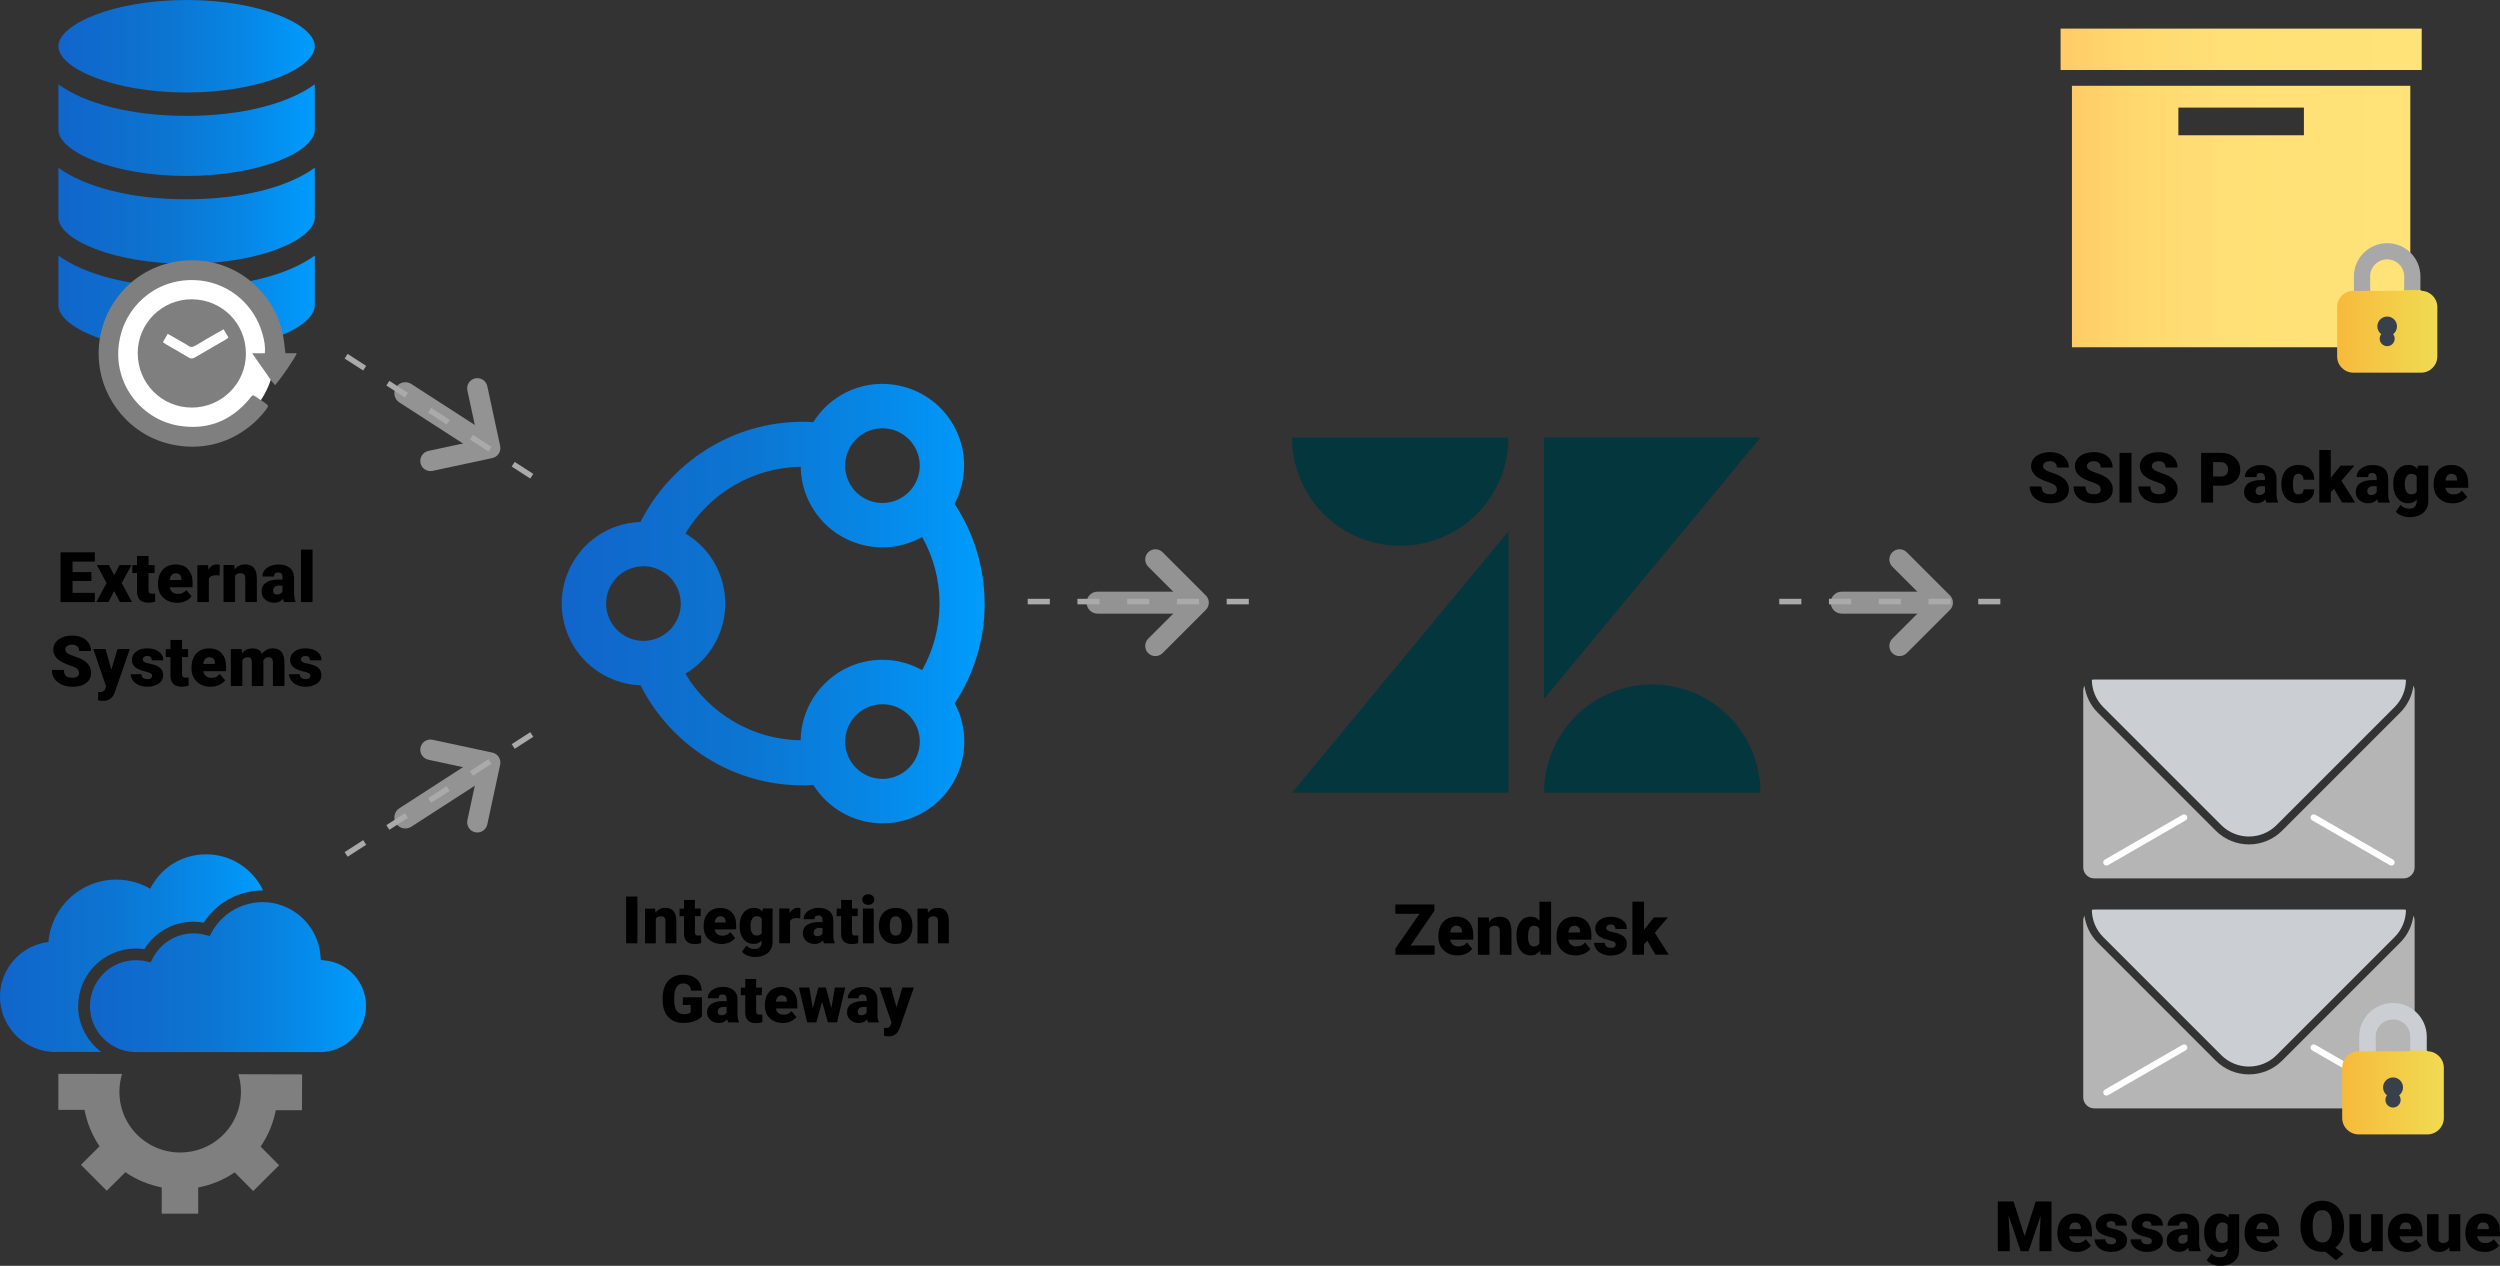 <?xml version="1.0" encoding="UTF-8"?><svg id="c" xmlns="http://www.w3.org/2000/svg" xmlns:xlink="http://www.w3.org/1999/xlink" viewBox="0 0 473.53 239.76"><rect x="0" y="0" width="473.53" height="239.76" fill="#333333" stroke="none"/><defs><linearGradient id="k" x1="0" y1="180.55" x2="49.82" y2="180.55" gradientUnits="userSpaceOnUse"><stop offset="0" stop-color="#1165cb"/><stop offset=".25" stop-color="#0e6ece"/><stop offset=".43" stop-color="#0c75d1"/><stop offset=".72" stop-color="#0786e5"/><stop offset="1" stop-color="#009cfd"/></linearGradient><linearGradient id="l" x1="17.01" y1="185.06" x2="69.29" y2="185.06" xlink:href="#k"/><linearGradient id="n" x1="106.4" y1="114.33" x2="186.49" y2="114.33" xlink:href="#k"/><linearGradient id="p" x1="11.06" y1="33.3" x2="59.62" y2="33.3" xlink:href="#k"/><linearGradient id="r" x1="456.54" y1="-324.67" x2="392.45" y2="-324.67" gradientTransform="translate(0 -283.66) scale(1 -1)" gradientUnits="userSpaceOnUse"><stop offset="0" stop-color="#ffe378"/><stop offset=".55" stop-color="#ffe076"/><stop offset=".8" stop-color="#ffd970"/><stop offset=".99" stop-color="#fc6"/><stop offset="1" stop-color="#fc6"/></linearGradient><linearGradient id="s" x1="458.7" y1="-293" x2="390.3" y2="-293" xlink:href="#r"/><linearGradient id="t" x1="-1564.55" y1="-346.42" x2="-1545.57" y2="-346.42" gradientTransform="translate(-1102.89 -283.66) rotate(-180)" gradientUnits="userSpaceOnUse"><stop offset="0" stop-color="#f0db52"/><stop offset="1" stop-color="#f7ba3b"/></linearGradient><linearGradient id="u" x1="-2087.28" y1="-490.58" x2="-2068.03" y2="-490.58" gradientTransform="translate(-1624.39 -283.66) rotate(-180)" xlink:href="#t"/></defs><g id="d"><path d="M17.31,110.04h-3.57v2.25h4.22v1.75h-6.49v-9.42h6.5v1.75h-4.23v1.99h3.57v1.68Z"/><path d="M21.62,108.96l1.02-1.93h2.26l-1.84,3.41,1.94,3.59h-2.28l-1.1-2.07-1.08,2.07h-2.29l1.94-3.59-1.84-3.41h2.29l.98,1.93Z"/><path d="M28.14,105.29v1.74h1.15v1.51h-1.15v3.2c0,.26.05.45.14.55.1.1.28.16.56.16.22,0,.4-.01.54-.04v1.56c-.39.12-.8.19-1.23.19-.75,0-1.3-.18-1.66-.53-.36-.35-.54-.89-.54-1.61v-3.47h-.89v-1.51h.89v-1.74h2.18Z"/><path d="M33.54,114.17c-1.07,0-1.94-.32-2.61-.96-.67-.64-1-1.47-1-2.5v-.18c0-.72.13-1.35.4-1.9s.65-.97,1.16-1.27,1.11-.45,1.81-.45c.98,0,1.76.3,2.33.92.57.61.85,1.46.85,2.55v.85h-4.34c.08.39.25.7.51.92.26.22.6.34,1.02.34.69,0,1.23-.24,1.62-.72l1,1.18c-.27.38-.66.67-1.15.9-.5.22-1.04.33-1.61.33ZM33.29,108.59c-.64,0-1.02.42-1.14,1.27h2.2v-.17c0-.35-.08-.62-.27-.81-.19-.19-.45-.29-.8-.29Z"/><path d="M41.6,109.01l-.72-.05c-.69,0-1.13.22-1.32.65v4.43h-2.18v-7h2.04l.07.9c.37-.69.88-1.03,1.53-1.03.23,0,.44.03.61.08l-.04,2.03Z"/><path d="M44.39,107.03l.07.82c.48-.63,1.15-.95,2-.95.73,0,1.27.22,1.63.65s.55,1.09.56,1.97v4.51h-2.19v-4.42c0-.35-.07-.61-.21-.78s-.4-.25-.78-.25c-.43,0-.74.17-.95.5v4.94h-2.18v-7h2.04Z"/><path d="M53.81,114.04c-.08-.14-.15-.35-.21-.63-.4.5-.96.76-1.68.76-.66,0-1.22-.2-1.68-.6-.46-.4-.69-.9-.69-1.5,0-.76.28-1.33.84-1.72.56-.39,1.38-.58,2.45-.58h.67v-.37c0-.65-.28-.97-.83-.97-.52,0-.78.26-.78.77h-2.18c0-.68.29-1.23.86-1.65.58-.42,1.31-.63,2.2-.63s1.6.22,2.12.65.78,1.03.8,1.79v3.1c0,.64.11,1.13.3,1.47v.11h-2.18ZM52.44,112.61c.27,0,.5-.06.68-.17.18-.12.31-.25.38-.39v-1.12h-.63c-.76,0-1.14.34-1.14,1.02,0,.2.07.36.2.48s.3.18.51.18Z"/><path d="M59.2,114.04h-2.19v-9.94h2.19v9.94Z"/><path d="M14.96,127.44c0-.33-.12-.59-.35-.78-.24-.18-.65-.38-1.24-.58s-1.07-.39-1.45-.58c-1.22-.6-1.83-1.42-1.83-2.47,0-.52.15-.98.46-1.38.3-.4.73-.71,1.29-.93.56-.22,1.18-.33,1.88-.33s1.28.12,1.82.36c.54.24.95.58,1.25,1.03.3.45.45.96.45,1.53h-2.26c0-.38-.12-.68-.35-.89-.24-.21-.55-.32-.96-.32s-.73.09-.96.27c-.23.18-.35.41-.35.68,0,.24.13.46.39.66s.71.4,1.37.61,1.19.43,1.6.68c1.02.59,1.53,1.4,1.53,2.43,0,.82-.31,1.47-.93,1.94-.62.47-1.47.71-2.56.71-.76,0-1.46-.14-2.07-.41-.62-.27-1.08-.65-1.4-1.13-.31-.48-.47-1.03-.47-1.65h2.28c0,.5.13.88.39,1.12.26.24.69.36,1.27.36.38,0,.67-.08.89-.24.22-.16.33-.39.33-.68Z"/><path d="M21.09,126.88l1.17-3.95h2.34l-2.85,8.17-.12.3c-.41.91-1.12,1.36-2.15,1.36-.29,0-.58-.04-.9-.13v-1.55h.28c.31,0,.54-.04.7-.13.16-.09.28-.25.36-.48l.17-.47-2.43-7.07h2.33l1.11,3.95Z"/><path d="M28.82,127.97c0-.19-.1-.33-.29-.45-.19-.11-.56-.23-1.11-.35-.54-.12-.99-.28-1.35-.48s-.62-.43-.81-.72c-.19-.28-.28-.6-.28-.96,0-.64.27-1.17.8-1.59.53-.42,1.22-.62,2.08-.62.92,0,1.67.21,2.23.63.56.42.84.97.84,1.65h-2.19c0-.56-.3-.84-.89-.84-.23,0-.42.06-.58.19-.16.13-.23.29-.23.48s.09.35.28.47c.19.12.49.22.91.3.42.08.78.17,1.1.28,1.05.36,1.58,1.01,1.58,1.95,0,.64-.28,1.16-.85,1.56s-1.3.6-2.2.6c-.6,0-1.13-.11-1.6-.32s-.84-.51-1.1-.88c-.26-.37-.4-.76-.4-1.17h2.04c0,.32.12.56.32.71.21.15.47.22.8.22.3,0,.52-.06.67-.18.15-.12.22-.28.22-.47Z"/><path d="M34.48,121.2v1.74h1.15v1.51h-1.15v3.2c0,.26.05.45.14.55.1.1.28.16.56.16.22,0,.4-.01.54-.04v1.56c-.39.12-.8.19-1.23.19-.75,0-1.3-.18-1.66-.53-.36-.35-.54-.89-.54-1.61v-3.47h-.89v-1.51h.89v-1.74h2.18Z"/><path d="M39.88,130.07c-1.07,0-1.94-.32-2.61-.96-.66-.64-1-1.47-1-2.5v-.18c0-.72.13-1.35.4-1.9.26-.55.65-.97,1.16-1.27s1.11-.45,1.81-.45c.98,0,1.76.3,2.33.92.57.61.85,1.46.85,2.55v.85h-4.33c.08.39.25.7.51.92.26.22.6.34,1.02.34.69,0,1.23-.24,1.62-.72l1,1.18c-.27.38-.66.67-1.15.9-.5.22-1.04.33-1.61.33ZM39.64,124.49c-.64,0-1.02.42-1.14,1.27h2.2v-.17c0-.35-.08-.62-.27-.81-.19-.19-.45-.29-.8-.29Z"/><path d="M45.77,122.94l.07.82c.5-.63,1.16-.95,2-.95.88,0,1.48.35,1.79,1.05.47-.7,1.16-1.05,2.06-1.05,1.42,0,2.15.86,2.19,2.58v4.56h-2.19v-4.42c0-.36-.06-.62-.18-.78-.12-.16-.34-.25-.66-.25-.43,0-.75.19-.96.58v.09s0,4.78,0,4.78h-2.19v-4.41c0-.37-.06-.63-.17-.8-.12-.16-.34-.25-.67-.25-.42,0-.74.19-.96.58v4.87h-2.18v-7h2.04Z"/><path d="M58.79,127.97c0-.19-.1-.33-.29-.45-.19-.11-.56-.23-1.11-.35-.54-.12-.99-.28-1.35-.48-.35-.2-.62-.43-.81-.72-.19-.28-.28-.6-.28-.96,0-.64.27-1.17.8-1.59.53-.42,1.23-.62,2.08-.62.92,0,1.67.21,2.23.63.56.42.84.97.84,1.65h-2.19c0-.56-.29-.84-.89-.84-.23,0-.42.06-.58.19-.15.13-.23.29-.23.48s.09.35.29.47c.19.12.49.22.91.3.42.08.78.17,1.1.28,1.05.36,1.58,1.01,1.58,1.95,0,.64-.28,1.16-.85,1.56s-1.3.6-2.2.6c-.6,0-1.13-.11-1.6-.32-.47-.22-.84-.51-1.1-.88s-.39-.76-.39-1.17h2.04c0,.32.12.56.32.71.21.15.47.22.79.22.3,0,.52-.06.67-.18.15-.12.22-.28.22-.47Z"/></g><g id="e"><path d="M217.48,107.33l5.46,5.46c.75.75.75,1.98,0,2.73l-5.46,5.46c-.75.75-.75,1.98,0,2.73h0c.75.75,1.98.75,2.73,0l6.82-6.82h0l1.37-1.37c.75-.75.75-1.98,0-2.73l-8.19-8.19c-.75-.75-1.98-.75-2.73,0h0c-.75.75-.75,1.98,0,2.73Z" fill="#939393"/><path d="M207.89,116.24h16.87v-4.17h-16.87c-1.15,0-2.08.93-2.08,2.08h0c0,1.15.93,2.08,2.08,2.08Z" fill="#939393"/></g><g id="f"><path d="M358.43,107.33l5.46,5.46c.75.75.75,1.98,0,2.73l-5.46,5.46c-.75.75-.75,1.98,0,2.73h0c.75.75,1.98.75,2.73,0l6.82-6.82h0l1.37-1.37c.75-.75.75-1.98,0-2.73l-8.19-8.19c-.75-.75-1.98-.75-2.73,0h0c-.75.75-.75,1.98,0,2.73Z" fill="#939393"/><path d="M348.84,116.24h16.87v-4.17h-16.87c-1.15,0-2.08.93-2.08,2.08h0c0,1.15.93,2.08,2.08,2.08Z" fill="#939393"/></g><g id="g"><path d="M81.13,143.9l7.54,1.62c1.04.22,1.71,1.25,1.48,2.29l-1.62,7.54c-.22,1.04.44,2.07,1.48,2.29h0c1.04.22,2.07-.44,2.29-1.48l2.03-9.43h0l.41-1.89c.22-1.04-.44-2.07-1.48-2.29l-11.32-2.43c-1.04-.22-2.07.44-2.29,1.48h0c-.22,1.04.44,2.07,1.48,2.29Z" fill="#939393"/><path d="M77.91,156.59l14.17-9.15-2.26-3.5-14.17,9.15c-.97.62-1.24,1.91-.62,2.88h0c.62.97,1.91,1.24,2.88.62Z" fill="#939393"/><path d="M101.01,139.56l-3.52,2.27-.57-.88,3.52-2.27.57.88ZM93.1,144.67l-3.52,2.27-.57-.88,3.52-2.27.57.88ZM85.18,149.79l-3.52,2.27-.57-.88,3.52-2.27.57.88ZM77.27,154.9l-3.52,2.27-.57-.88,3.52-2.27.57.88ZM69.36,160.01l-3.52,2.27-.57-.88,3.52-2.27.57.88Z" fill="#aaa"/><path d="M81.13,85.41l7.54-1.62c1.04-.22,1.71-1.25,1.48-2.29l-1.62-7.54c-.22-1.04.44-2.07,1.48-2.29h0c1.04-.22,2.07.44,2.29,1.48l2.03,9.43h0l.41,1.89c.22,1.04-.44,2.07-1.48,2.29l-11.32,2.43c-1.04.22-2.07-.44-2.29-1.48h0c-.22-1.04.44-2.07,1.48-2.29Z" fill="#939393"/><path d="M77.91,72.73l14.17,9.15-2.26,3.5-14.17-9.15c-.97-.62-1.24-1.91-.62-2.88h0c.62-.97,1.91-1.24,2.88-.62Z" fill="#939393"/><path d="M100.44,90.64l-3.52-2.27.57-.88,3.52,2.27-.57.88ZM92.53,85.52l-3.52-2.27.57-.88,3.52,2.27-.57.88ZM84.62,80.41l-3.52-2.27.57-.88,3.52,2.27-.57.88ZM76.7,75.29l-3.52-2.27.57-.88,3.52,2.27-.57.88ZM68.79,70.18l-3.52-2.27.57-.88,3.52,2.27-.57.88Z" fill="#aaa"/></g><g id="h"><path d="M236.54,114.47h-4.19v-1.05h4.19v1.05ZM227.12,114.47h-4.19v-1.05h4.19v1.05ZM217.69,114.47h-4.19v-1.05h4.19v1.05ZM208.27,114.47h-4.19v-1.05h4.19v1.05ZM198.85,114.47h-4.19v-1.05h4.19v1.05Z" fill="#aaa"/></g><g id="i"><path d="M378.89,114.47h-4.19v-1.05h4.19v1.05ZM369.47,114.47h-4.19v-1.05h4.19v1.05ZM360.05,114.47h-4.19v-1.05h4.19v1.05ZM350.62,114.47h-4.19v-1.05h4.19v1.05ZM341.2,114.47h-4.19v-1.05h4.19v1.05Z" fill="#aaa"/></g><g id="j"><path d="M57.2,210.32l.02-6.82-12.07-.03c1.18,3.94.22,8.39-2.89,11.49-2.33,2.31-5.4,3.42-8.45,3.33-.34,0-.69-.03-1.03-.07,0,0-.02,0-.03,0-.35-.04-.69-.1-1.03-.17-.02,0-.03,0-.05-.01-.33-.07-.66-.16-.99-.26-.04-.01-.07-.03-.1-.04-.31-.1-.61-.21-.91-.33-.06-.03-.12-.06-.19-.09-.27-.12-.54-.24-.8-.38-.1-.05-.19-.12-.29-.17-.22-.13-.44-.25-.66-.4-.15-.1-.29-.21-.43-.32-.16-.12-.32-.23-.48-.35-.29-.24-.58-.5-.86-.78-3.1-3.11-4.04-7.57-2.84-11.5l-12.07-.02v6.82s4.96,0,4.96,0c.46,2.43,1.41,4.78,2.85,6.9l-3.53,3.51,4.89,4.91,3.53-3.51c2.11,1.45,4.46,2.41,6.88,2.88v4.97s6.91.01,6.91.01v-4.97c2.44-.46,4.79-1.41,6.91-2.85l3.51,3.53,4.91-4.89-3.51-3.53c1.45-2.12,2.41-4.46,2.88-6.89h4.97Z" fill="#7f7f7f"/><path d="M14.81,190.56c0-6.01,4.89-10.9,10.9-10.9.55,0,1.1.04,1.64.12,1.98-3.23,5.47-5.2,9.29-5.2.66,0,1.32.06,1.96.18,1-1.56,2.33-2.92,3.9-3.94l.08-.05c.24-.16.49-.31.75-.45.28-.16.54-.29.81-.41l.08-.04c.23-.11.49-.22.75-.32l.11-.04c.24-.09.49-.18.74-.25l.16-.05c.23-.07.47-.13.71-.19h.05c.05-.03.11-.04.16-.05.22-.05.45-.09.69-.13h.07c.06-.02.12-.03.18-.04.23-.03.46-.06.7-.08h.07c.06-.01.11-.02.17-.03.32-.02.64-.04.96-.04.03,0,.06,0,.09,0-1.91-4.03-6.01-6.83-10.77-6.83s-8.65,2.65-10.62,6.52c-.05-.03-.1-.06-.15-.09,0,0-.02-.01-.03-.02-.25-.14-.5-.27-.76-.39-.02,0-.04-.02-.06-.03-.25-.11-.5-.22-.75-.32-.03-.01-.07-.03-.1-.04-.24-.09-.48-.17-.73-.25-.05-.02-.1-.03-.15-.05-.23-.07-.46-.13-.7-.18-.07-.02-.13-.03-.2-.05-.22-.05-.45-.09-.68-.13-.08-.01-.16-.03-.24-.04-.23-.03-.46-.06-.69-.08-.08,0-.16-.02-.24-.03-.31-.02-.62-.03-.94-.03-6.76,0-12.3,5.2-12.85,11.81-5.17.63-9.18,5.03-9.18,10.38s4.15,9.9,9.45,10.4c.18.03.37.05.55.05h9.17c-2.65-2-4.37-5.18-4.37-8.71Z" fill="url(#k)"/><path d="M61.65,181.93l-.89-.11-.07-.89c-.44-5.35-4.78-9.59-10.06-10.02-.29-.02-.59-.04-.89-.04-.27,0-.54.01-.8.03l-.2.02c-.2.02-.39.04-.59.07l-.2.04c-.2.03-.39.07-.58.11l-.17.04c-.21.05-.4.1-.6.16l-.12.04c-.22.07-.42.14-.63.21l-.08.03c-.22.08-.43.18-.64.27l-.05.02c-.22.1-.44.21-.65.33-.22.12-.42.25-.62.37l-.07.05c-1.51.99-2.76,2.33-3.62,3.89l-.41.75-.83-.22c-.72-.19-1.47-.29-2.22-.29-3.28,0-6.24,1.81-7.74,4.73l-.39.76-.83-.19c-.64-.15-1.3-.22-1.96-.22-4.8,0-8.7,3.9-8.7,8.7,0,4.53,3.53,8.34,8.05,8.68h.06c.09.02.17.02.26.02h35.63c.11,0,.22,0,.33-.03h.08c4.48-.44,7.87-4.16,7.87-8.67s-3.28-8.11-7.64-8.64Z" fill="url(#l)"/></g><g id="m"><path d="M120.73,178.68h-2.13v-8.87h2.13v8.87Z"/><path d="M124.09,172.09l.07.77c.46-.6,1.08-.9,1.88-.9.69,0,1.2.2,1.54.62.34.41.51,1.03.53,1.85v4.25h-2.06v-4.16c0-.33-.07-.58-.2-.73-.13-.16-.38-.23-.73-.23-.4,0-.7.16-.9.48v4.65h-2.05v-6.59h1.93Z"/><path d="M131.63,170.45v1.64h1.08v1.43h-1.08v3.02c0,.25.04.42.13.52.09.1.27.15.53.15.2,0,.37-.01.51-.04v1.47c-.37.12-.76.18-1.16.18-.71,0-1.23-.17-1.57-.5-.34-.33-.51-.84-.51-1.52v-3.27h-.84v-1.43h.84v-1.64h2.05Z"/><path d="M136.68,178.8c-1.01,0-1.83-.3-2.46-.9-.63-.6-.94-1.39-.94-2.35v-.17c0-.67.12-1.27.37-1.78s.61-.91,1.09-1.2c.48-.28,1.05-.42,1.71-.42.93,0,1.66.29,2.19.86.54.57.8,1.38.8,2.4v.8h-4.08c.07.37.23.66.48.87.25.21.57.32.96.32.65,0,1.16-.23,1.52-.68l.94,1.11c-.26.35-.62.63-1.09.84s-.97.31-1.51.31ZM136.44,173.55c-.6,0-.96.4-1.07,1.19h2.07v-.16c0-.33-.07-.58-.25-.76s-.42-.27-.75-.27Z"/><path d="M140.1,175.33c0-.67.11-1.25.33-1.77.22-.51.53-.91.94-1.18s.89-.42,1.43-.42c.69,0,1.22.23,1.61.69l.07-.57h1.86v6.34c0,.58-.13,1.08-.41,1.51-.27.43-.66.76-1.17.99-.51.23-1.1.34-1.78.34-.48,0-.95-.09-1.4-.27s-.8-.42-1.04-.71l.86-1.21c.38.45.89.68,1.51.68.91,0,1.36-.47,1.36-1.4v-.21c-.39.43-.89.65-1.49.65-.8,0-1.45-.31-1.95-.92-.5-.61-.74-1.44-.74-2.47v-.07ZM142.16,175.46c0,.54.1.97.3,1.28.2.31.49.47.85.47.44,0,.77-.15.97-.44v-2.77c-.2-.3-.52-.45-.96-.45-.37,0-.65.16-.86.49-.21.33-.31.8-.31,1.42Z"/><path d="M151.57,173.94l-.68-.05c-.65,0-1.06.2-1.24.61v4.17h-2.05v-6.59h1.93l.07.85c.35-.65.83-.97,1.44-.97.22,0,.41.02.57.07l-.04,1.91Z"/><path d="M156.07,178.68c-.07-.13-.14-.33-.19-.59-.38.48-.91.71-1.58.71-.62,0-1.15-.19-1.58-.56-.43-.38-.65-.85-.65-1.42,0-.72.26-1.26.79-1.62.53-.37,1.3-.55,2.3-.55h.63v-.35c0-.61-.26-.91-.79-.91-.49,0-.73.24-.73.72h-2.05c0-.64.27-1.15.81-1.55.54-.4,1.23-.6,2.07-.6s1.5.2,1.99.62c.49.41.74.97.75,1.69v2.92c0,.61.1,1.07.28,1.39v.1h-2.05ZM154.79,177.34c.26,0,.47-.06.64-.16.17-.11.29-.23.36-.37v-1.05h-.6c-.71,0-1.07.32-1.07.96,0,.19.06.34.19.45.13.12.29.17.48.17Z"/><path d="M161.38,170.45v1.64h1.08v1.43h-1.08v3.02c0,.25.04.42.13.52.09.1.27.15.53.15.2,0,.37-.01.51-.04v1.47c-.37.12-.76.18-1.16.18-.71,0-1.23-.17-1.57-.5-.34-.33-.51-.84-.51-1.52v-3.27h-.84v-1.43h.84v-1.64h2.05Z"/><path d="M163.32,170.39c0-.29.11-.53.32-.72.21-.19.49-.28.82-.28s.61.09.82.28c.21.19.32.43.32.72s-.11.53-.32.72c-.21.19-.49.28-.82.28s-.61-.09-.82-.28c-.21-.19-.32-.43-.32-.72ZM165.5,178.68h-2.06v-6.59h2.06v6.59Z"/><path d="M166.48,175.32c0-.66.13-1.24.38-1.76.26-.51.62-.91,1.1-1.18s1.04-.41,1.69-.41c.99,0,1.77.31,2.33.92.57.61.85,1.44.85,2.49v.07c0,1.03-.29,1.84-.86,2.45-.57.6-1.34.9-2.32.9s-1.69-.28-2.26-.84c-.57-.56-.87-1.32-.92-2.29v-.35ZM168.53,175.45c0,.61.1,1.06.29,1.34s.47.43.85.43c.73,0,1.1-.56,1.12-1.69v-.21c0-1.18-.38-1.77-1.13-1.77-.69,0-1.06.51-1.11,1.53v.37Z"/><path d="M175.7,172.09l.07.77c.46-.6,1.08-.9,1.88-.9.69,0,1.2.2,1.54.62.34.41.51,1.03.53,1.85v4.25h-2.06v-4.16c0-.33-.07-.58-.2-.73-.13-.16-.38-.23-.73-.23-.4,0-.7.16-.9.48v4.65h-2.05v-6.59h1.93Z"/><path d="M132.93,192.55c-.33.37-.81.66-1.44.88-.63.22-1.33.33-2.08.33-1.16,0-2.09-.36-2.78-1.07-.69-.71-1.07-1.7-1.11-2.97v-.77c0-.87.15-1.64.46-2.29.31-.65.75-1.15,1.33-1.5s1.24-.53,2-.53c1.1,0,1.96.25,2.57.76.61.51.97,1.26,1.07,2.26h-2.06c-.07-.5-.23-.85-.47-1.06-.24-.21-.59-.32-1.04-.32-.54,0-.95.23-1.24.68-.29.46-.44,1.1-.44,1.95v.54c0,.89.15,1.55.45,2,.3.44.78.67,1.43.67.56,0,.97-.12,1.24-.37v-1.38h-1.49v-1.47h3.62v3.64Z"/><path d="M137.92,193.65c-.07-.13-.14-.33-.19-.59-.38.48-.91.71-1.58.71-.62,0-1.15-.19-1.58-.56-.43-.38-.65-.85-.65-1.42,0-.72.26-1.26.79-1.62.53-.37,1.3-.55,2.3-.55h.63v-.35c0-.61-.26-.91-.79-.91-.49,0-.73.24-.73.72h-2.05c0-.64.27-1.15.81-1.55s1.23-.6,2.07-.6,1.5.2,1.99.62.74.97.75,1.69v2.92c0,.61.1,1.07.28,1.39v.1h-2.05ZM136.63,192.31c.26,0,.47-.06.64-.16.17-.11.29-.23.36-.37v-1.05h-.6c-.71,0-1.07.32-1.07.96,0,.19.06.34.19.45.13.12.29.17.48.17Z"/><path d="M143.23,185.42v1.64h1.08v1.43h-1.08v3.02c0,.25.04.42.13.52.09.1.27.15.53.15.2,0,.37-.01.51-.04v1.47c-.37.12-.76.18-1.16.18-.71,0-1.23-.17-1.57-.5-.34-.33-.51-.84-.51-1.52v-3.27h-.84v-1.43h.84v-1.64h2.05Z"/><path d="M148.27,193.77c-1.01,0-1.83-.3-2.46-.9-.63-.6-.94-1.39-.94-2.35v-.17c0-.67.12-1.27.37-1.78s.61-.91,1.09-1.2c.48-.28,1.05-.42,1.71-.42.93,0,1.66.29,2.19.86.54.57.8,1.38.8,2.4v.8h-4.08c.07.37.23.66.48.87.25.21.57.32.96.32.65,0,1.16-.23,1.52-.68l.94,1.11c-.26.35-.62.63-1.09.84s-.97.31-1.51.31ZM148.04,188.52c-.6,0-.96.4-1.07,1.19h2.07v-.16c0-.33-.07-.58-.25-.76s-.42-.27-.75-.27Z"/><path d="M157.47,190.94l.66-3.89h1.97l-1.55,6.59h-1.74l-1.09-3.91-1.1,3.91h-1.74l-1.55-6.59h1.97l.65,3.98,1.05-3.98h1.43l1.04,3.89Z"/><path d="M164.43,193.65c-.07-.13-.14-.33-.19-.59-.38.48-.91.71-1.58.71-.62,0-1.15-.19-1.58-.56-.43-.38-.65-.85-.65-1.42,0-.72.26-1.26.79-1.62.53-.37,1.3-.55,2.3-.55h.63v-.35c0-.61-.26-.91-.79-.91-.49,0-.73.24-.73.72h-2.05c0-.64.27-1.15.81-1.55s1.23-.6,2.07-.6,1.5.2,1.99.62.74.97.75,1.69v2.92c0,.61.1,1.07.28,1.39v.1h-2.05ZM163.15,192.31c.26,0,.47-.06.64-.16.17-.11.29-.23.36-.37v-1.05h-.6c-.71,0-1.07.32-1.07.96,0,.19.06.34.19.45.13.12.29.17.48.17Z"/><path d="M169.81,190.77l1.1-3.72h2.2l-2.69,7.69-.12.28c-.38.85-1.06,1.28-2.02,1.28-.27,0-.55-.04-.85-.12v-1.46h.27c.29,0,.51-.04.66-.13.15-.08.27-.23.34-.45l.16-.44-2.29-6.66h2.19l1.04,3.72Z"/><path d="M186.49,114.33c0-6.98-2.1-13.47-5.68-18.9,2.4-4.55,2.5-10.2-.26-14.98-4.27-7.39-13.76-9.94-21.15-5.67h0c-2.26,1.31-4.07,3.11-5.36,5.18-.66-.04-1.31-.07-1.98-.07-13.43,0-25.07,7.73-30.75,18.97-1.15.04-2.3.2-3.44.51-4,1.07-7.34,3.63-9.4,7.22-4.27,7.39-1.73,16.88,5.67,21.15h0c2.22,1.28,4.68,1.98,7.18,2.06,5.68,11.24,17.32,18.96,30.75,18.96.67,0,1.33-.03,1.99-.07,2.74,4.35,7.58,7.26,13.1,7.26,8.54,0,15.49-6.95,15.49-15.49,0-2.62-.66-5.09-1.81-7.25,3.58-5.43,5.67-11.91,5.67-18.88ZM163.61,82.07c3.38-1.95,7.71-.79,9.66,2.59,1.95,3.38.79,7.71-2.59,9.66-1.63.94-3.54,1.2-5.36.71-1.82-.49-3.35-1.66-4.29-3.29-1.95-3.38-.79-7.71,2.59-9.66h0ZM115.76,110.79c.94-1.64,2.47-2.81,4.29-3.29,1.82-.49,3.73-.24,5.36.71,1.64.94,2.8,2.47,3.29,4.29.49,1.82.24,3.73-.71,5.36-.94,1.63-2.47,2.8-4.29,3.29-1.83.49-3.73.24-5.36-.71-3.37-1.95-4.53-6.28-2.59-9.66ZM129.83,127.61c2.24-1.34,4.12-3.22,5.46-5.54,2.07-3.58,2.62-7.76,1.55-11.75-1.05-3.92-3.54-7.19-7.01-9.27,4.47-7.46,12.57-12.49,21.84-12.63.03,2.56.69,5.14,2.06,7.51,2.07,3.58,5.41,6.14,9.4,7.22,1.33.36,2.69.53,4.03.53,2.61,0,5.18-.67,7.51-1.97,2.09,3.74,3.29,8.03,3.29,12.61s-1.2,8.88-3.3,12.62c-2.23-1.25-4.8-1.97-7.53-1.97-8.46,0-15.35,6.82-15.48,15.25-9.27-.14-17.37-5.17-21.84-12.62ZM167.15,147.53c-3.9,0-7.07-3.17-7.07-7.07s3.17-7.07,7.07-7.07,7.07,3.17,7.07,7.07-3.17,7.07-7.07,7.07Z" fill="url(#n)"/></g><g id="o"><path d="M11.06,57.83v-9.43c4.99,3.65,13.8,5.98,24.28,5.98s19.29-2.33,24.28-5.98v9.43c0,4.14-10.38,8.76-24.28,8.76s-24.28-4.63-24.28-8.76ZM35.34,49.96c13.9,0,24.28-4.62,24.28-8.76v-9.43c-4.99,3.65-13.8,5.98-24.28,5.98s-19.29-2.33-24.28-5.98v9.43c0,4.14,10.38,8.76,24.28,8.76ZM11.06,15.97v8.6c0,4.14,10.38,8.76,24.28,8.76s24.28-4.62,24.28-8.76v-8.6c-4.99,3.65-13.8,5.98-24.28,5.98s-19.29-2.33-24.28-5.98ZM11.06,8.76c0,4.14,10.38,8.76,24.28,8.76s24.28-4.63,24.28-8.76S49.24,0,35.34,0,11.06,4.63,11.06,8.76Z" fill="url(#p)"/><circle cx="36.26" cy="67.03" r="15.8" fill="#fff"/><path d="M34.42,84.49c-8.46-.9-14.38-7.49-15.52-14.74-1.51-9.6,4.92-18.5,14.19-20.15,10.27-1.83,18.82,5.08,20.51,13.89.21,1.07.3,2.17.47,3.41h2.14c-.16.67-2.88,4.66-4.11,6.06-.84-.89-1.43-1.95-2.14-2.91-.71-.97-1.39-1.98-2.2-3.14h2.4c.13-1.32-.11-2.48-.43-3.62-1.5-5.45-6.09-9.48-11.69-10.14-7.49-.88-13.76,4-15.28,10.68-1.91,8.38,3.85,15.58,11.03,16.79,5.41.91,9.9-.82,13.43-5.03.1-.11.18-.24.27-.35.36-.43.42-.45.88-.15.58.37,1.14.76,1.7,1.14.84.58.86.66.26,1.44-.91,1.19-1.95,2.25-3.13,3.17-3.77,2.94-8.08,4.16-12.8,3.66" fill="#7f7f7f"/><path d="M26.08,66.89c.01-5.66,4.64-10.26,10.32-10.2,5.59.06,10.16,4.48,10.18,10.27.02,5.69-4.63,10.26-10.29,10.24-5.67-.02-10.22-4.61-10.2-10.31ZM30.84,64.81c.25.17.44.31.64.43,1.41.82,2.83,1.62,4.23,2.46.44.27.78.26,1.22,0,1.97-1.16,3.95-2.29,5.92-3.44.14-.08.26-.21.42-.34-.32-.54-.61-1.03-.92-1.55-.38.21-.66.37-.94.53-1.46.85-2.94,1.67-4.38,2.56-.54.33-.96.35-1.44-.02-.23-.18-.51-.31-.76-.46-1-.57-2-1.14-3.06-1.75-.32.55-.61,1.05-.92,1.59Z" fill="#7f7f7f"/></g><g id="q"><path d="M457.36,207.85c0,1.15-.94,2.09-2.09,2.09h-58.59c-1.15,0-2.09-.94-2.09-2.09v-33.48c0-.34.09-.66.23-.94.25,1.87,1.08,3.68,2.52,5.12l22.35,22.35c3.47,3.47,9.1,3.47,12.57,0l22.35-22.35c1.44-1.44,2.28-3.25,2.52-5.12.14.29.23.6.23.94v33.48h0Z" fill="#b5b5b5"/><path d="M413.39,197.9c.29-.17.66-.07.83.22h0c.17.29.07.66-.22.83l-14.71,8.49c-.29.17-.66.07-.83-.22h0c-.17-.29-.07-.66.22-.83" fill="#fff"/><path d="M452.66,207.44c.29.17.66.07.83-.22h0c.17-.29.07-.66-.22-.83l-14.71-8.49c-.29-.17-.66-.07-.83.22h0c-.17.29-.06.66.22.83" fill="#fff"/><path d="M396.68,172.28h58.59c.16,0,.31.02.45.05-.02,1.88-.73,3.75-2.16,5.17l-22.35,22.35c-2.89,2.89-7.59,2.89-10.48,0l-22.35-22.35c-1.43-1.43-2.14-3.3-2.16-5.17.14-.03.3-.05.45-.05h.01Z" fill="#cbcfd3"/><path d="M457.36,164.29c0,1.15-.94,2.09-2.09,2.09h-58.59c-1.15,0-2.09-.94-2.09-2.09v-33.48c0-.34.09-.66.23-.94.25,1.87,1.08,3.68,2.52,5.12l22.35,22.35c3.47,3.47,9.1,3.47,12.57,0l22.35-22.35c1.44-1.44,2.28-3.25,2.52-5.12.14.29.23.6.23.94v33.48h0Z" fill="#b5b5b5"/><path d="M413.39,154.33c.29-.17.66-.07.83.22h0c.17.29.07.66-.22.83l-14.71,8.49c-.29.17-.66.07-.83-.22h0c-.17-.29-.07-.66.22-.83" fill="#fff"/><path d="M452.66,163.87c.29.17.66.07.83-.22h0c.17-.29.07-.66-.22-.83l-14.71-8.49c-.29-.17-.66-.07-.83.22h0c-.17.29-.06.66.22.83" fill="#fff"/><path d="M396.68,128.71h58.59c.16,0,.31.02.45.05-.02,1.88-.73,3.75-2.16,5.17l-22.35,22.35c-2.89,2.89-7.59,2.89-10.48,0l-22.35-22.35c-1.43-1.43-2.14-3.3-2.16-5.17.14-.03.3-.05.45-.05h.01Z" fill="#cbcfd3"/><path d="M381.39,227.57l2.1,6.56,2.1-6.56h2.99v9.42h-2.28v-2.2l.22-4.5-2.28,6.7h-1.5l-2.28-6.71.22,4.51v2.2h-2.27v-9.42h2.98,0Z"/><path d="M393.31,237.12c-1.07,0-1.94-.32-2.61-.96-.67-.64-1-1.47-1-2.5v-.18c0-.71.13-1.35.4-1.9.27-.55.65-.97,1.16-1.27s1.11-.45,1.81-.45c.98,0,1.76.3,2.33.92s.85,1.46.85,2.55v.85h-4.34c.08.39.25.7.51.93.26.22.6.34,1.02.34.69,0,1.23-.24,1.62-.72l1,1.18c-.27.38-.66.67-1.15.9s-1.04.33-1.61.33v-.02ZM393.06,231.54c-.64,0-1.02.42-1.14,1.27h2.2v-.17c0-.35-.08-.62-.27-.81s-.45-.29-.8-.29h0Z"/><path d="M400.8,235.02c0-.19-.1-.33-.29-.45-.19-.11-.56-.23-1.11-.35-.54-.12-.99-.28-1.35-.48-.35-.2-.62-.43-.81-.71s-.28-.6-.28-.96c0-.64.26-1.17.79-1.59s1.23-.62,2.08-.62c.92,0,1.67.21,2.23.63.56.42.84.97.84,1.65h-2.19c0-.56-.29-.84-.89-.84-.23,0-.42.06-.58.19-.16.13-.23.29-.23.48s.09.35.29.47c.19.12.49.22.91.3s.78.17,1.1.28c1.05.36,1.58,1.01,1.58,1.95,0,.64-.28,1.16-.85,1.56s-1.3.6-2.2.6c-.6,0-1.13-.11-1.6-.32-.47-.22-.84-.51-1.1-.88-.26-.37-.39-.76-.39-1.17h2.04c0,.32.12.56.32.71.21.15.47.22.8.22.3,0,.52-.06.67-.18.15-.12.22-.28.22-.47v-.02Z"/><path d="M407.59,235.02c0-.19-.1-.33-.29-.45-.19-.11-.56-.23-1.11-.35-.54-.12-.99-.28-1.35-.48-.35-.2-.62-.43-.81-.71-.19-.28-.28-.6-.28-.96,0-.64.27-1.17.8-1.59s1.22-.62,2.08-.62c.92,0,1.67.21,2.23.63s.84.97.84,1.65h-2.19c0-.56-.29-.84-.89-.84-.23,0-.42.06-.58.19-.16.13-.23.29-.23.48s.1.35.29.47.49.22.91.3.78.17,1.1.28c1.05.36,1.58,1.01,1.58,1.95,0,.64-.28,1.16-.85,1.56s-1.3.6-2.2.6c-.6,0-1.13-.11-1.6-.32-.47-.22-.84-.51-1.1-.88-.26-.37-.4-.76-.4-1.17h2.04c0,.32.12.56.32.71.21.15.47.22.8.22.3,0,.52-.06.67-.18.15-.12.22-.28.22-.47v-.02Z"/><path d="M414.66,236.99c-.08-.14-.15-.35-.21-.63-.4.5-.96.76-1.68.76-.66,0-1.22-.2-1.68-.6-.46-.4-.69-.9-.69-1.5,0-.76.28-1.33.84-1.72s1.38-.58,2.45-.58h.67v-.37c0-.64-.28-.97-.83-.97-.52,0-.78.26-.78.77h-2.18c0-.68.29-1.22.86-1.65.58-.42,1.31-.63,2.2-.63s1.6.22,2.12.65.78,1.03.8,1.79v3.1c0,.64.11,1.13.3,1.47v.11h-2.19ZM413.29,235.57c.27,0,.5-.06.68-.17.18-.12.31-.25.38-.39v-1.12h-.63c-.76,0-1.14.34-1.14,1.02,0,.2.07.36.2.48s.3.18.51.18Z"/><path d="M417.49,233.44c0-.71.12-1.33.35-1.88.23-.54.57-.96,1-1.26s.94-.44,1.52-.44c.73,0,1.3.25,1.71.74l.08-.61h1.98v6.74c0,.62-.14,1.15-.43,1.61-.29.46-.7.8-1.25,1.05-.54.24-1.17.37-1.89.37-.51,0-1.01-.1-1.49-.29-.48-.2-.85-.45-1.1-.76l.91-1.28c.41.48.94.72,1.61.72.97,0,1.45-.5,1.45-1.49v-.22c-.42.46-.95.69-1.59.69-.85,0-1.54-.33-2.07-.98s-.79-1.53-.79-2.62v-.08h0ZM419.68,233.58c0,.57.11,1.03.32,1.36.22.34.52.5.91.5.47,0,.81-.16,1.03-.47v-2.94c-.21-.32-.55-.48-1.02-.48-.39,0-.69.17-.91.52s-.33.85-.33,1.51h0Z"/><path d="M428.76,237.12c-1.07,0-1.94-.32-2.61-.96-.67-.64-1-1.47-1-2.5v-.18c0-.71.13-1.35.4-1.9.26-.55.65-.97,1.16-1.27s1.11-.45,1.81-.45c.98,0,1.76.3,2.33.92s.85,1.46.85,2.55v.85h-4.34c.08.39.25.7.51.93.26.22.6.34,1.02.34.69,0,1.23-.24,1.62-.72l1,1.18c-.27.38-.66.67-1.16.9-.5.22-1.03.33-1.61.33l.02-.02ZM428.51,231.54c-.64,0-1.02.42-1.14,1.27h2.2v-.17c0-.35-.08-.62-.27-.81s-.45-.29-.8-.29h0Z"/><path d="M443.98,232.48c0,.87-.14,1.63-.43,2.28-.29.65-.69,1.17-1.2,1.56l1.52,1.2-1.4,1.19-2.03-1.63c-.19.03-.38.04-.57.04-.8,0-1.51-.19-2.14-.56-.62-.37-1.11-.9-1.45-1.59-.35-.69-.53-1.48-.54-2.38v-.5c0-.93.17-1.74.51-2.45.34-.7.82-1.25,1.45-1.63s1.35-.58,2.16-.58,1.51.19,2.13.57c.63.38,1.11.92,1.46,1.62.35.7.52,1.5.53,2.41v.45ZM441.67,232.08c0-.94-.16-1.65-.47-2.13-.31-.49-.76-.73-1.34-.73s-1.05.24-1.35.72-.46,1.18-.46,2.1v.43c0,.93.15,1.64.46,2.13s.76.74,1.37.74,1.02-.24,1.33-.73c.31-.49.46-1.19.47-2.1v-.43h0Z"/><path d="M449.21,236.24c-.46.59-1.08.89-1.87.89s-1.35-.22-1.74-.67c-.39-.45-.59-1.09-.59-1.93v-4.54h2.18v4.55c0,.6.29.9.87.9.5,0,.86-.18,1.07-.54v-4.91h2.19v7h-2.04l-.06-.76h-.01Z"/><path d="M455.9,237.12c-1.07,0-1.94-.32-2.61-.96s-1-1.47-1-2.5v-.18c0-.71.13-1.35.4-1.9.27-.55.65-.97,1.16-1.27s1.11-.45,1.81-.45c.98,0,1.76.3,2.33.92.57.61.85,1.46.85,2.55v.85h-4.34c.08.39.25.7.51.93s.6.34,1.02.34c.69,0,1.23-.24,1.62-.72l1,1.18c-.27.38-.66.67-1.16.9-.5.22-1.03.33-1.61.33l.02-.02ZM455.65,231.54c-.64,0-1.02.42-1.14,1.27h2.2v-.17c0-.35-.08-.62-.27-.81s-.45-.29-.8-.29h0Z"/><path d="M463.9,236.24c-.46.59-1.08.89-1.87.89s-1.35-.22-1.74-.67c-.39-.45-.59-1.09-.59-1.93v-4.54h2.18v4.55c0,.6.29.9.87.9.5,0,.86-.18,1.07-.54v-4.91h2.19v7h-2.04l-.06-.76h-.01Z"/><path d="M470.59,237.12c-1.07,0-1.94-.32-2.61-.96-.67-.64-1-1.47-1-2.5v-.18c0-.71.13-1.35.4-1.9.27-.55.65-.97,1.16-1.27s1.11-.45,1.81-.45c.98,0,1.76.3,2.33.92s.85,1.46.85,2.55v.85h-4.34c.08.39.25.7.51.93.26.22.6.34,1.02.34.69,0,1.23-.24,1.62-.72l1,1.18c-.27.38-.66.67-1.16.9s-1.03.33-1.61.33l.02-.02ZM470.34,231.54c-.64,0-1.02.42-1.14,1.27h2.2v-.17c0-.35-.08-.62-.26-.81s-.45-.29-.8-.29h0Z"/><path d="M389.58,92.69c0-.33-.12-.59-.35-.78-.24-.18-.65-.38-1.24-.58s-1.07-.39-1.45-.58c-1.22-.6-1.83-1.42-1.83-2.47,0-.52.15-.98.46-1.38.3-.4.73-.71,1.29-.93s1.18-.33,1.88-.33,1.28.12,1.82.36.96.58,1.25,1.03c.3.45.45.96.45,1.53h-2.26c0-.38-.12-.68-.35-.89-.24-.21-.55-.32-.96-.32s-.73.09-.96.27c-.24.18-.35.41-.35.68,0,.24.13.46.39.66.26.2.71.4,1.37.61s1.19.43,1.6.68c1.02.59,1.53,1.4,1.53,2.43,0,.82-.31,1.47-.93,1.94s-1.47.71-2.56.71c-.76,0-1.46-.14-2.07-.41-.62-.27-1.08-.65-1.4-1.13-.31-.48-.47-1.03-.47-1.65h2.28c0,.5.13.88.39,1.12.26.24.69.36,1.27.36.38,0,.67-.08.89-.24.22-.16.33-.39.33-.68h-.02Z"/><path d="M397.88,92.69c0-.33-.12-.59-.35-.78-.24-.18-.65-.38-1.24-.58s-1.07-.39-1.45-.58c-1.22-.6-1.83-1.42-1.83-2.47,0-.52.15-.98.46-1.38.3-.4.74-.71,1.29-.93.56-.22,1.18-.33,1.88-.33s1.29.12,1.82.36c.54.24.95.58,1.25,1.03s.45.96.45,1.53h-2.26c0-.38-.12-.68-.35-.89s-.55-.32-.95-.32-.73.09-.96.27c-.24.18-.35.41-.35.68,0,.24.13.46.39.66.26.2.71.4,1.37.61.65.21,1.19.43,1.6.68,1.02.59,1.53,1.4,1.53,2.43,0,.82-.31,1.47-.93,1.94s-1.47.71-2.56.71c-.76,0-1.46-.14-2.07-.41-.62-.27-1.09-.65-1.4-1.13s-.47-1.03-.47-1.65h2.28c0,.5.13.88.39,1.12.26.24.68.36,1.27.36.38,0,.67-.08.89-.24.22-.16.33-.39.33-.68h-.03Z"/><path d="M403.73,95.2h-2.27v-9.42h2.27v9.42Z"/><path d="M410.17,92.69c0-.33-.12-.59-.35-.78-.24-.18-.65-.38-1.24-.58s-1.07-.39-1.45-.58c-1.22-.6-1.83-1.42-1.83-2.47,0-.52.15-.98.46-1.38.3-.4.74-.71,1.29-.93.56-.22,1.18-.33,1.88-.33s1.29.12,1.82.36c.54.24.95.58,1.25,1.03s.45.96.45,1.53h-2.26c0-.38-.12-.68-.35-.89s-.55-.32-.95-.32-.73.09-.96.27c-.24.18-.35.41-.35.68,0,.24.13.46.39.66.26.2.71.4,1.37.61.65.21,1.19.43,1.6.68,1.02.59,1.53,1.4,1.53,2.43,0,.82-.31,1.47-.93,1.94s-1.47.71-2.56.71c-.76,0-1.46-.14-2.07-.41-.62-.27-1.09-.65-1.4-1.13s-.47-1.03-.47-1.65h2.28c0,.5.13.88.39,1.12.26.24.68.36,1.27.36.38,0,.67-.08.89-.24.22-.16.33-.39.33-.68h-.03Z"/><path d="M419.18,92v3.2h-2.27v-9.42h3.76c.72,0,1.36.13,1.91.4.55.26.98.64,1.29,1.13.3.49.46,1.04.46,1.67,0,.92-.33,1.65-.99,2.2s-1.56.83-2.71.83h-1.45ZM419.18,90.25h1.49c.44,0,.78-.11,1.01-.33s.35-.53.35-.93c0-.44-.12-.79-.36-1.05s-.56-.4-.97-.4h-1.51v2.72h-.01Z"/><path d="M429.31,95.2c-.08-.14-.15-.35-.21-.63-.4.5-.96.76-1.68.76-.66,0-1.22-.2-1.68-.6s-.69-.9-.69-1.5c0-.76.28-1.33.84-1.72s1.38-.58,2.45-.58h.67v-.37c0-.65-.28-.97-.83-.97-.52,0-.78.26-.78.77h-2.18c0-.68.29-1.23.86-1.65.58-.42,1.31-.63,2.2-.63s1.6.22,2.12.65.78,1.03.8,1.79v3.1c0,.64.11,1.13.3,1.47v.11h-2.19ZM427.94,93.77c.27,0,.5-.06.68-.17.18-.12.31-.25.39-.39v-1.12h-.63c-.76,0-1.14.34-1.14,1.02,0,.2.07.36.2.48s.3.18.51.18h-.01Z"/><path d="M435.36,93.64c.31,0,.54-.08.71-.25.17-.17.25-.4.25-.7h2.04c0,.77-.27,1.4-.83,1.89-.55.49-1.26.74-2.12.74-1.02,0-1.82-.32-2.41-.96s-.88-1.52-.88-2.65v-.09c0-.71.13-1.33.39-1.87s.64-.96,1.13-1.25,1.07-.44,1.75-.44c.91,0,1.63.25,2.17.76.53.5.8,1.19.8,2.05h-2.04c0-.36-.09-.64-.26-.83-.18-.19-.41-.29-.71-.29-.56,0-.89.36-.99,1.08-.03.23-.05.54-.05.95,0,.7.08,1.19.25,1.46s.44.41.8.41h0Z"/><path d="M442.09,92.59l-.61.61v1.99h-2.18v-9.95h2.18v5.28l.22-.29,1.64-2.04h2.61l-2.45,2.88,2.61,4.12h-2.5l-1.53-2.61h.01Z"/><path d="M450.47,95.2c-.08-.14-.15-.35-.21-.63-.4.5-.96.76-1.68.76-.66,0-1.22-.2-1.68-.6s-.69-.9-.69-1.5c0-.76.28-1.33.84-1.72s1.38-.58,2.45-.58h.67v-.37c0-.65-.28-.97-.83-.97-.52,0-.78.26-.78.77h-2.18c0-.68.29-1.23.86-1.65.58-.42,1.31-.63,2.2-.63s1.6.22,2.12.65c.52.44.78,1.03.8,1.79v3.1c0,.64.11,1.13.3,1.47v.11h-2.19ZM449.11,93.77c.27,0,.5-.06.68-.17.18-.12.31-.25.38-.39v-1.12h-.63c-.76,0-1.14.34-1.14,1.02,0,.2.07.36.2.48s.3.18.51.18Z"/><path d="M453.31,91.64c0-.71.12-1.33.35-1.88.23-.54.57-.96,1-1.26.44-.3.94-.44,1.52-.44.73,0,1.3.25,1.71.74l.08-.61h1.98v6.74c0,.62-.14,1.15-.43,1.61s-.7.8-1.25,1.05c-.54.24-1.17.37-1.89.37-.51,0-1.01-.1-1.49-.29-.48-.19-.85-.45-1.1-.76l.91-1.28c.41.48.94.72,1.61.72.97,0,1.45-.5,1.45-1.49v-.22c-.42.46-.95.69-1.58.69-.85,0-1.54-.33-2.07-.98s-.79-1.53-.79-2.62v-.08h0ZM455.49,91.78c0,.57.11,1.03.32,1.36.22.33.52.5.91.5.47,0,.81-.16,1.03-.47v-2.94c-.21-.32-.55-.48-1.02-.48-.39,0-.69.17-.91.52s-.33.85-.33,1.51h0Z"/><path d="M464.57,95.33c-1.07,0-1.94-.32-2.61-.96s-1-1.47-1-2.5v-.18c0-.72.13-1.35.4-1.9s.65-.97,1.16-1.27c.51-.3,1.11-.45,1.81-.45.98,0,1.76.3,2.33.92.57.61.85,1.46.85,2.55v.85h-4.34c.08.39.25.7.51.92s.6.34,1.02.34c.69,0,1.23-.24,1.62-.72l1,1.18c-.27.38-.66.67-1.16.9-.5.22-1.03.33-1.61.33h.02ZM464.33,89.75c-.64,0-1.02.42-1.14,1.27h2.2v-.17c0-.35-.08-.62-.26-.81-.19-.19-.45-.29-.8-.29Z"/><path d="M456.54,65.78V16.25h-64.09v49.53h64.09ZM436.39,20.38v5.24h-23.78v-5.24s23.78,0,23.78,0Z" fill="url(#r)"/><rect x="390.3" y="5.42" width="68.4" height="7.84" fill="url(#s)"/><path d="M455.36,55.39c.02-.13.03-2.89.03-3.03,0-1.78-1.45-3.23-3.23-3.23s-3.23,1.45-3.23,3.23c0,.14.01,2.89.03,3.03h-3.09c0-.14-.01-2.89-.01-3.03,0-3.48,2.82-6.3,6.3-6.3s6.3,2.82,6.3,6.3c0,.14,0,2.89-.01,3.03h-3.09,0Z" fill="#a8a8a8"/><path d="M445.75,55.09h9.44c.04-.08.12-.15.22-.15h3.05c.1,0,.18.06.22.15,1.65.05,2.98,1.41,2.98,3.07v9.35c0,1.7-1.38,3.08-3.08,3.08h-12.82c-1.7,0-3.08-1.38-3.08-3.08v-9.35c0-1.7,1.38-3.08,3.08-3.08h-.01Z" fill="url(#t)"/><path d="M452.16,59.96c1.03,0,1.86.83,1.86,1.86,0,.6-.29,1.14-.73,1.48.18.24.29.53.29.85,0,.79-.64,1.42-1.42,1.42s-1.42-.64-1.42-1.42c0-.32.11-.62.29-.85-.44-.34-.73-.87-.73-1.48,0-1.03.83-1.86,1.86-1.86h0Z" fill="#38414a"/><path d="M456.51,199.44c.02-.14.03-2.93.03-3.07,0-1.81-1.47-3.28-3.28-3.28s-3.28,1.47-3.28,3.28c0,.14.01,2.93.03,3.07h-3.14c0-.14-.01-2.93-.01-3.07,0-3.53,2.87-6.4,6.4-6.4s6.4,2.87,6.4,6.4c0,.14,0,2.93-.01,3.07h-3.14,0Z" fill="#cbcfd3"/><path d="M446.76,199.13h9.58c.04-.09.12-.15.22-.15h3.09c.1,0,.18.06.22.15,1.68.05,3.02,1.43,3.02,3.12v9.5c0,1.73-1.4,3.12-3.12,3.12h-13.01c-1.72,0-3.12-1.4-3.12-3.12v-9.5c0-1.72,1.4-3.12,3.12-3.12Z" fill="url(#u)"/><path d="M453.27,204.08c1.04,0,1.89.85,1.89,1.89,0,.61-.29,1.15-.74,1.5.18.24.29.54.29.87,0,.8-.65,1.44-1.44,1.44s-1.44-.65-1.44-1.44c0-.33.11-.63.29-.87-.45-.35-.74-.89-.74-1.5,0-1.04.85-1.89,1.89-1.89h0Z" fill="#38414a"/></g><g id="v"><path d="M285.71,100.65v49.49h-40.99l40.99-49.49ZM285.71,82.89c0,5.44-2.16,10.65-6,14.49-3.84,3.84-9.06,6-14.49,6s-10.65-2.16-14.49-6c-3.84-3.84-6-9.06-6-14.49h40.99ZM292.46,150.14c0-5.43,2.16-10.65,6-14.49,3.84-3.84,9.06-6,14.49-6s10.65,2.16,14.49,6c3.84,3.84,6,9.06,6,14.49h-40.99ZM292.46,132.38v-49.5h41l-41,49.49h0Z" fill="#03363d"/></g><path d="M267.18,179.08h4.55v1.76h-7.41v-1.21l4.54-6.54h-4.56v-1.77h7.39v1.18l-4.5,6.58Z"/><path d="M276.09,180.97c-1.08,0-1.96-.32-2.63-.97s-1.01-1.49-1.01-2.53v-.18c0-.72.13-1.36.4-1.92s.66-.98,1.17-1.29c.51-.3,1.12-.45,1.83-.45.99,0,1.78.31,2.35.92.58.62.86,1.48.86,2.58v.86h-4.38c.08.4.25.71.52.93s.61.34,1.03.34c.7,0,1.24-.24,1.63-.73l1.01,1.19c-.27.38-.66.68-1.17.91-.5.22-1.04.34-1.62.34ZM275.84,175.34c-.65,0-1.03.43-1.15,1.28h2.22v-.17c0-.35-.08-.63-.27-.82-.19-.19-.46-.29-.8-.29Z"/><path d="M281.98,173.77l.07.83c.49-.64,1.16-.96,2.02-.96.74,0,1.29.22,1.65.66.36.44.55,1.1.57,1.99v4.56h-2.21v-4.46c0-.36-.07-.62-.22-.79-.14-.17-.41-.25-.78-.25-.43,0-.75.17-.96.51v4.99h-2.2v-7.07h2.07Z"/><path d="M287.23,177.25c0-1.12.24-2,.73-2.65.48-.65,1.16-.97,2.03-.97.63,0,1.16.25,1.6.75v-3.58h2.21v10.04h-1.98l-.11-.76c-.45.59-1.03.89-1.73.89-.84,0-1.51-.32-2-.97-.49-.64-.74-1.56-.74-2.75ZM289.43,177.39c0,1.26.37,1.88,1.1,1.88.49,0,.84-.2,1.05-.61v-2.69c-.2-.42-.54-.63-1.03-.63-.68,0-1.05.55-1.1,1.65v.41Z"/><path d="M298.46,180.97c-1.08,0-1.96-.32-2.63-.97s-1.01-1.49-1.01-2.53v-.18c0-.72.13-1.36.4-1.92s.66-.98,1.17-1.29c.51-.3,1.12-.45,1.83-.45.99,0,1.78.31,2.35.92.58.62.86,1.48.86,2.58v.86h-4.38c.08.4.25.71.52.93s.61.34,1.03.34c.7,0,1.24-.24,1.63-.73l1.01,1.19c-.27.38-.66.68-1.17.91-.5.22-1.04.34-1.62.34ZM298.21,175.34c-.65,0-1.03.43-1.15,1.28h2.22v-.17c0-.35-.08-.63-.27-.82-.19-.19-.46-.29-.8-.29Z"/><path d="M306.03,178.85c0-.19-.1-.34-.29-.45-.2-.11-.57-.23-1.12-.35s-1-.28-1.36-.48c-.36-.2-.63-.44-.82-.72s-.28-.61-.28-.97c0-.65.27-1.18.8-1.6s1.24-.63,2.11-.63c.93,0,1.68.21,2.25.63.57.42.85.98.85,1.67h-2.21c0-.57-.3-.85-.9-.85-.23,0-.42.06-.58.19-.16.13-.24.29-.24.48s.1.35.29.48c.19.12.5.22.92.3.42.08.79.17,1.11.28,1.06.37,1.59,1.02,1.59,1.97,0,.65-.29,1.17-.86,1.58s-1.32.61-2.23.61c-.61,0-1.15-.11-1.62-.33-.48-.22-.85-.51-1.11-.89-.27-.38-.4-.77-.4-1.18h2.06c0,.33.12.57.33.72.21.15.48.23.8.23.3,0,.53-.06.68-.18s.23-.28.23-.48Z"/><path d="M312.02,178.21l-.62.62v2.01h-2.2v-10.05h2.2v5.33l.22-.29,1.66-2.07h2.64l-2.48,2.91,2.64,4.16h-2.52l-1.54-2.63Z"/></svg>